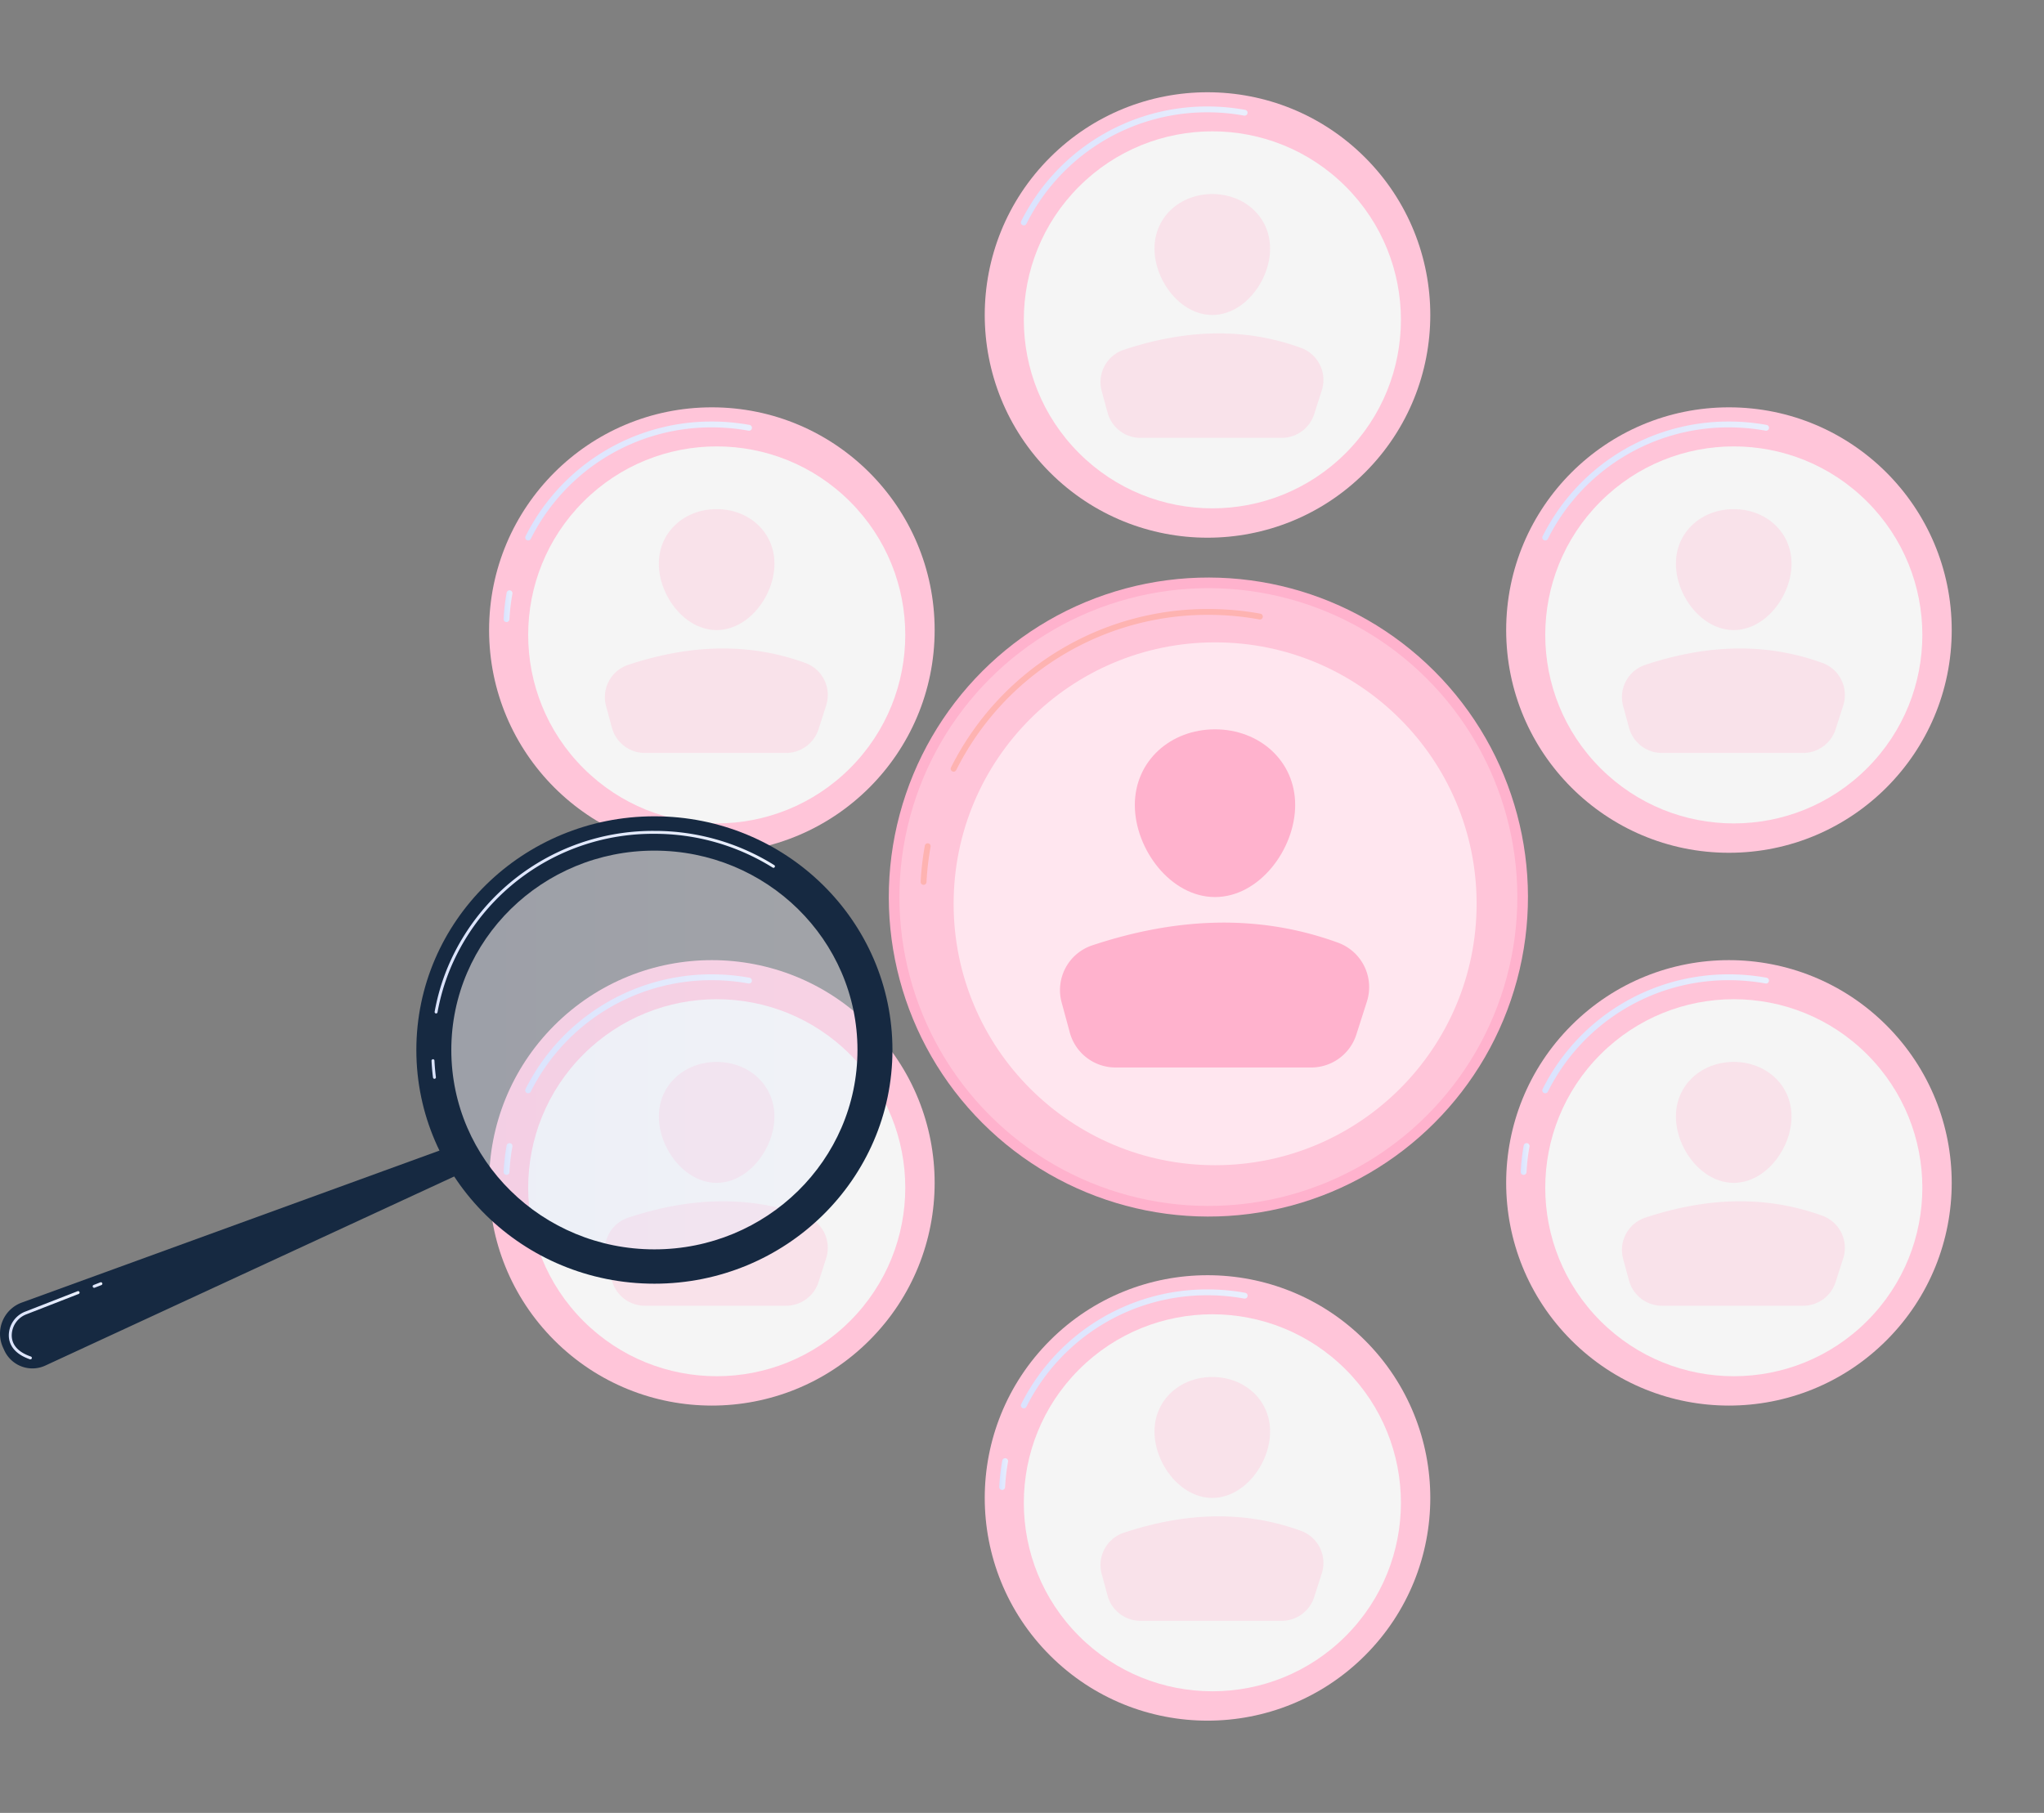 <svg xmlns="http://www.w3.org/2000/svg" xmlns:xlink="http://www.w3.org/1999/xlink" width="597.004" height="529.636" viewBox="0 0 597.004 529.636">
  <rect x="0" y="0" width="597.004" height="529.636" fill="#808080" stroke="none"/>
  <defs>
    <linearGradient id="linear-gradient" y1="0.5" x2="1" y2="0.5" gradientUnits="objectBoundingBox">
      <stop offset="0" stop-color="#dae3fe"/>
      <stop offset="1" stop-color="#e9effd"/>
    </linearGradient>
    <linearGradient id="linear-gradient-3" x1="0" y1="0.5" x2="1" y2="0.5" xlink:href="#linear-gradient"/>
    <linearGradient id="linear-gradient-9" x1="0" y1="0.5" x2="1" y2="0.5" xlink:href="#linear-gradient"/>
    <linearGradient id="linear-gradient-13" x1="1.179" y1="-21.981" x2="0.743" y2="-7.554" gradientUnits="objectBoundingBox">
      <stop offset="0" stop-color="#ff928e"/>
      <stop offset="1" stop-color="#feb3b1"/>
    </linearGradient>
    <linearGradient id="linear-gradient-14" x1="0.518" y1="-4.182" x2="0.504" y2="-0.487" xlink:href="#linear-gradient-13"/>
  </defs>
  <g id="vendor-neutral" transform="translate(-290.043 -112.284)">
    <g id="Group_35" data-name="Group 35" transform="translate(247.639 112.284)">
      <g id="Group_11" data-name="Group 11" transform="translate(158.305 253.549)">
        <circle id="Ellipse_1" data-name="Ellipse 1" cx="65.068" cy="65.068" r="65.068" transform="translate(0 92.02) rotate(-45)" fill="#ffc5d9"/>
        <path id="Path_36" data-name="Path 36" d="M801.751,989.506h-.045a.855.855,0,0,1-.808-.9,61.21,61.21,0,0,1,.885-7.652.854.854,0,1,1,1.681.3,59.691,59.691,0,0,0-.86,7.437A.855.855,0,0,1,801.751,989.506Z" transform="translate(-769.712 -899.819)" fill="url(#linear-gradient)"/>
        <path id="Path_37" data-name="Path 37" d="M816.669,898.674a.854.854,0,0,1-.762-1.239,60.664,60.664,0,0,1,54.417-33.506,61.517,61.517,0,0,1,10.989.989.854.854,0,0,1-.306,1.681,59.749,59.749,0,0,0-10.683-.961A58.965,58.965,0,0,0,817.432,898.2.854.854,0,0,1,816.669,898.674Z" transform="translate(-778.304 -832.828)" fill="url(#linear-gradient)"/>
        <circle id="Ellipse_2" data-name="Ellipse 2" cx="55.072" cy="55.072" r="55.072" transform="translate(15.554 93.438) rotate(-45)" fill="#f5f5f5"/>
        <path id="Path_38" data-name="Path 38" d="M941.587,940.2c0,9.325-7.559,19.392-16.885,19.392s-16.885-10.067-16.885-19.392,7.559-15.94,16.885-15.94S941.587,930.876,941.587,940.2Z" transform="translate(-831.288 -867.573)" fill="#ffc5d9" opacity="0.4"/>
        <path id="Path_39" data-name="Path 39" d="M882.351,1050.784h41.218a9.977,9.977,0,0,0,9.5-6.937l2.218-6.932a9.967,9.967,0,0,0-6.021-12.4c-16.774-6.133-34.119-5.346-51.887.566a9.935,9.935,0,0,0-6.366,12.044l1.708,6.3A9.976,9.976,0,0,0,882.351,1050.784Z" transform="translate(-809.891 -922.862)" fill="#ffc5d9" opacity="0.4"/>
      </g>
      <g id="Group_12" data-name="Group 12" transform="translate(455.367 253.549)">
        <circle id="Ellipse_3" data-name="Ellipse 3" cx="65.068" cy="65.068" r="65.068" transform="translate(0 92.02) rotate(-45)" fill="#ffc5d9"/>
        <path id="Path_40" data-name="Path 40" d="M1502.2,989.506h-.045a.855.855,0,0,1-.808-.9,61.219,61.219,0,0,1,.885-7.652.854.854,0,1,1,1.681.3,59.74,59.74,0,0,0-.86,7.437A.855.855,0,0,1,1502.2,989.506Z" transform="translate(-1470.157 -899.819)" fill="url(#linear-gradient-3)"/>
        <path id="Path_41" data-name="Path 41" d="M1517.114,898.674a.854.854,0,0,1-.761-1.239,60.663,60.663,0,0,1,54.417-33.506,61.511,61.511,0,0,1,10.989.989.854.854,0,1,1-.306,1.681,59.747,59.747,0,0,0-10.683-.961,58.966,58.966,0,0,0-52.892,32.566A.854.854,0,0,1,1517.114,898.674Z" transform="translate(-1478.749 -832.828)" fill="url(#linear-gradient)"/>
        <circle id="Ellipse_4" data-name="Ellipse 4" cx="55.072" cy="55.072" r="55.072" transform="translate(15.554 93.438) rotate(-45)" fill="#f5f5f5"/>
        <path id="Path_42" data-name="Path 42" d="M1642.031,940.2c0,9.325-7.559,19.392-16.885,19.392s-16.885-10.067-16.885-19.392,7.56-15.94,16.885-15.94S1642.031,930.876,1642.031,940.2Z" transform="translate(-1531.732 -867.573)" fill="#ffc5d9" opacity="0.4"/>
        <path id="Path_43" data-name="Path 43" d="M1582.8,1050.784h41.218a9.976,9.976,0,0,0,9.5-6.937l2.218-6.932a9.967,9.967,0,0,0-6.022-12.4c-16.774-6.133-34.119-5.346-51.887.566a9.935,9.935,0,0,0-6.366,12.044l1.708,6.3A9.977,9.977,0,0,0,1582.8,1050.784Z" transform="translate(-1510.335 -922.862)" fill="#ffc5d9" opacity="0.4"/>
      </g>
      <g id="Group_13" data-name="Group 13" transform="translate(173.859 107.602)">
        <circle id="Ellipse_5" data-name="Ellipse 5" cx="65.068" cy="65.068" r="65.068" transform="translate(11.398 11.398)" fill="#ffc5d9"/>
        <path id="Path_44" data-name="Path 44" d="M801.751,608.7h-.045a.855.855,0,0,1-.808-.9,61.265,61.265,0,0,1,.885-7.653.854.854,0,1,1,1.681.3,59.71,59.71,0,0,0-.86,7.438A.854.854,0,0,1,801.751,608.7Z" transform="translate(-785.267 -534.565)" fill="url(#linear-gradient)"/>
        <path id="Path_45" data-name="Path 45" d="M816.669,517.868a.855.855,0,0,1-.762-1.239,60.665,60.665,0,0,1,54.417-33.506,61.372,61.372,0,0,1,10.989.99.854.854,0,1,1-.306,1.68,59.775,59.775,0,0,0-10.683-.961A58.966,58.966,0,0,0,817.432,517.4.854.854,0,0,1,816.669,517.868Z" transform="translate(-793.858 -467.577)" fill="url(#linear-gradient)"/>
        <circle id="Ellipse_6" data-name="Ellipse 6" cx="55.072" cy="55.072" r="55.072" transform="translate(0 77.884) rotate(-45)" fill="#f5f5f5"/>
        <path id="Path_46" data-name="Path 46" d="M941.587,559.4c0,9.325-7.559,19.392-16.885,19.392s-16.885-10.067-16.885-19.392,7.559-15.94,16.885-15.94S941.587,550.071,941.587,559.4Z" transform="translate(-846.842 -502.322)" fill="#ffc5d9" opacity="0.4"/>
        <path id="Path_47" data-name="Path 47" d="M882.351,669.979h41.218a9.977,9.977,0,0,0,9.5-6.937l2.218-6.932a9.967,9.967,0,0,0-6.021-12.4c-16.774-6.134-34.119-5.346-51.887.566a9.935,9.935,0,0,0-6.366,12.044l1.708,6.3A9.977,9.977,0,0,0,882.351,669.979Z" transform="translate(-825.445 -557.611)" fill="#ffc5d9" opacity="0.4"/>
      </g>
      <g id="Group_14" data-name="Group 14" transform="translate(470.922 107.602)">
        <circle id="Ellipse_7" data-name="Ellipse 7" cx="65.068" cy="65.068" r="65.068" transform="translate(11.398 11.398)" fill="#ffc5d9"/>
        <path id="Path_48" data-name="Path 48" d="M1502.2,608.7h-.045a.855.855,0,0,1-.808-.9,61.363,61.363,0,0,1,.885-7.653.855.855,0,0,1,1.682.3,59.771,59.771,0,0,0-.86,7.438A.854.854,0,0,1,1502.2,608.7Z" transform="translate(-1485.711 -534.565)" fill="url(#linear-gradient-3)"/>
        <path id="Path_49" data-name="Path 49" d="M1517.114,517.868a.855.855,0,0,1-.761-1.239,60.664,60.664,0,0,1,54.417-33.506,61.373,61.373,0,0,1,10.989.99.854.854,0,1,1-.306,1.68,59.776,59.776,0,0,0-10.683-.961,58.966,58.966,0,0,0-52.892,32.566A.854.854,0,0,1,1517.114,517.868Z" transform="translate(-1494.303 -467.577)" fill="url(#linear-gradient)"/>
        <circle id="Ellipse_8" data-name="Ellipse 8" cx="55.072" cy="55.072" r="55.072" transform="translate(0 77.884) rotate(-45)" fill="#f5f5f5"/>
        <path id="Path_50" data-name="Path 50" d="M1642.031,559.4c0,9.325-7.559,19.392-16.885,19.392s-16.885-10.067-16.885-19.392,7.56-15.94,16.885-15.94S1642.031,550.071,1642.031,559.4Z" transform="translate(-1547.286 -502.322)" fill="#ffc5d9" opacity="0.4"/>
        <path id="Path_51" data-name="Path 51" d="M1582.8,669.979h41.218a9.977,9.977,0,0,0,9.5-6.937l2.218-6.932a9.967,9.967,0,0,0-6.022-12.4c-16.774-6.134-34.119-5.346-51.887.566a9.935,9.935,0,0,0-6.366,12.044l1.708,6.3A9.977,9.977,0,0,0,1582.8,669.979Z" transform="translate(-1525.889 -557.611)" fill="#ffc5d9" opacity="0.4"/>
      </g>
      <g id="Group_15" data-name="Group 15" transform="translate(303.071 345.596)">
        <circle id="Ellipse_9" data-name="Ellipse 9" cx="65.068" cy="65.068" r="65.068" transform="translate(0 92.02) rotate(-45)" fill="#ffc5d9"/>
        <path id="Path_52" data-name="Path 52" d="M1143.094,1206.542h-.045a.855.855,0,0,1-.809-.9,61.188,61.188,0,0,1,.886-7.652.854.854,0,1,1,1.681.3,59.7,59.7,0,0,0-.86,7.437A.855.855,0,0,1,1143.094,1206.542Z" transform="translate(-1111.055 -1116.855)" fill="url(#linear-gradient-9)"/>
        <path id="Path_53" data-name="Path 53" d="M1158.013,1115.713a.844.844,0,0,1-.384-.092.853.853,0,0,1-.377-1.147,60.663,60.663,0,0,1,54.416-33.505,61.48,61.48,0,0,1,10.99.989.854.854,0,1,1-.306,1.68,59.806,59.806,0,0,0-10.683-.96,58.965,58.965,0,0,0-52.891,32.566A.854.854,0,0,1,1158.013,1115.713Z" transform="translate(-1119.648 -1049.867)" fill="url(#linear-gradient)"/>
        <circle id="Ellipse_10" data-name="Ellipse 10" cx="55.072" cy="55.072" r="55.072" transform="translate(15.554 93.438) rotate(-45)" fill="#f5f5f5"/>
        <path id="Path_54" data-name="Path 54" d="M1282.93,1157.239c0,9.325-7.559,19.392-16.885,19.392s-16.884-10.067-16.884-19.392,7.56-15.94,16.884-15.94S1282.93,1147.915,1282.93,1157.239Z" transform="translate(-1172.631 -1084.612)" fill="#ffc5d9" opacity="0.4"/>
        <path id="Path_55" data-name="Path 55" d="M1223.694,1267.823h41.218a9.977,9.977,0,0,0,9.5-6.937l2.218-6.932a9.966,9.966,0,0,0-6.022-12.4c-16.774-6.133-34.119-5.346-51.887.566a9.934,9.934,0,0,0-6.366,12.043l1.708,6.3A9.977,9.977,0,0,0,1223.694,1267.823Z" transform="translate(-1151.234 -1139.901)" fill="#ffc5d9" opacity="0.4"/>
      </g>
      <g id="Group_16" data-name="Group 16" transform="translate(303.071 0)">
        <circle id="Ellipse_11" data-name="Ellipse 11" cx="65.068" cy="65.068" r="65.068" transform="translate(0 92.02) rotate(-45)" fill="#ffc5d9"/>
        <path id="Path_56" data-name="Path 56" d="M1143.094,391.661h-.045a.855.855,0,0,1-.809-.9,61.309,61.309,0,0,1,.885-7.653.854.854,0,1,1,1.681.3,59.725,59.725,0,0,0-.86,7.438A.855.855,0,0,1,1143.094,391.661Z" transform="translate(-1111.055 -301.974)" fill="url(#linear-gradient-9)"/>
        <path id="Path_57" data-name="Path 57" d="M1158.013,300.829a.854.854,0,0,1-.762-1.239,60.662,60.662,0,0,1,54.416-33.5,61.452,61.452,0,0,1,10.99.989.854.854,0,1,1-.306,1.681,59.688,59.688,0,0,0-10.683-.961,58.963,58.963,0,0,0-52.891,32.565A.854.854,0,0,1,1158.013,300.829Z" transform="translate(-1119.648 -234.985)" fill="url(#linear-gradient)"/>
        <circle id="Ellipse_12" data-name="Ellipse 12" cx="55.072" cy="55.072" r="55.072" transform="translate(15.554 93.438) rotate(-45)" fill="#f5f5f5"/>
        <path id="Path_58" data-name="Path 58" d="M1282.93,342.356c0,9.325-7.559,19.392-16.885,19.392s-16.884-10.067-16.884-19.392,7.56-15.941,16.884-15.941S1282.93,333.031,1282.93,342.356Z" transform="translate(-1172.631 -269.728)" fill="#ffc5d9" opacity="0.4"/>
        <path id="Path_59" data-name="Path 59" d="M1223.694,452.94h41.218a9.977,9.977,0,0,0,9.5-6.937l2.218-6.932a9.966,9.966,0,0,0-6.022-12.4c-16.774-6.133-34.119-5.346-51.887.566a9.935,9.935,0,0,0-6.366,12.044l1.708,6.3A9.977,9.977,0,0,0,1223.694,452.94Z" transform="translate(-1151.234 -325.018)" fill="#ffc5d9" opacity="0.4"/>
      </g>
      <g id="Group_25" data-name="Group 25" transform="translate(263.339 130.066)">
        <g id="Group_22" data-name="Group 22" transform="translate(0 0)">
          <circle id="Ellipse_13" data-name="Ellipse 13" cx="93.342" cy="93.342" r="93.342" transform="translate(0 132.005) rotate(-45)" fill="#ffb2cd"/>
          <circle id="Ellipse_14" data-name="Ellipse 14" cx="90.238" cy="90.238" r="90.238" transform="translate(4.389 132.005) rotate(-45)" fill="#ffc5d9"/>
          <path id="Path_302" data-name="Path 302" d="M1088.983,785.754h-.046a.855.855,0,0,1-.808-.9,84.735,84.735,0,0,1,1.222-10.57.855.855,0,0,1,1.682.3,83.051,83.051,0,0,0-1.2,10.355A.854.854,0,0,1,1088.983,785.754Z" transform="translate(-1040.161 -657.314)" fill="url(#linear-gradient-13)"/>
          <path id="Path_303" data-name="Path 303" d="M1109.672,659.786a.854.854,0,0,1-.762-1.239,83.8,83.8,0,0,1,75.172-46.284,84.914,84.914,0,0,1,15.181,1.366.854.854,0,1,1-.306,1.68,83.235,83.235,0,0,0-14.875-1.338,82.1,82.1,0,0,0-73.647,45.345A.853.853,0,0,1,1109.672,659.786Z" transform="translate(-1052.076 -564.412)" fill="url(#linear-gradient-14)"/>
          <circle id="Ellipse_15" data-name="Ellipse 15" cx="76.376" cy="76.376" r="76.376" transform="translate(57.596 57.596)" fill="#fff" opacity="0.57"/>
          <path id="Path_304" data-name="Path 304" d="M1282.462,717.259c0,12.932-10.483,26.894-23.416,26.894s-23.416-13.961-23.416-26.894,10.484-22.107,23.416-22.107S1282.462,704.327,1282.462,717.259Z" transform="translate(-1125.107 -612.147)" fill="#ffb2cd"/>
          <path id="Path_305" data-name="Path 305" d="M1200.312,870.62h57.163a13.836,13.836,0,0,0,13.178-9.62l3.076-9.614a13.822,13.822,0,0,0-8.351-17.2c-23.263-8.505-47.318-7.414-71.959.785a13.778,13.778,0,0,0-8.829,16.7l2.369,8.731A13.836,13.836,0,0,0,1200.312,870.62Z" transform="translate(-1095.432 -688.824)" fill="#ffb2cd"/>
        </g>
      </g>
      <g id="Group_34" data-name="Group 34" transform="translate(27.434 238.479)">
        <g id="Group_33" data-name="Group 33">
          <path id="Path_335" data-name="Path 335" d="M542.189,981.389l-126.577,46.069a9.692,9.692,0,0,0-5.508,13.119l.384.845a9.01,9.01,0,0,0,11.984,4.447l122.9-56.856Z" transform="translate(-394.262 -885.403)" fill="#162941"/>
          <ellipse id="Ellipse_16" data-name="Ellipse 16" cx="62.485" cy="61.357" rx="62.485" ry="61.357" transform="translate(143.623 6.917)" opacity="0.32" fill="url(#linear-gradient)"/>
          <path id="Path_336" data-name="Path 336" d="M765.5,755.063c-38.4,0-69.528,30.568-69.528,68.274S727.1,891.611,765.5,891.611s69.529-30.567,69.529-68.274S803.9,755.063,765.5,755.063Zm0,126.519c-32.759,0-59.315-26.077-59.315-58.245s26.556-58.245,59.315-58.245,59.315,26.077,59.315,58.245S798.262,881.582,765.5,881.582Z" transform="translate(-559.396 -755.063)" fill="#162941"/>
          <path id="Path_337" data-name="Path 337" d="M707.276,837.548a.428.428,0,0,1-.424-.373c-.206-1.609-.351-3.255-.432-4.892a.427.427,0,0,1,.406-.447.412.412,0,0,1,.448.405c.08,1.615.223,3.238.426,4.825a.427.427,0,0,1-.369.478A.4.4,0,0,1,707.276,837.548Zm.478-19.091a.473.473,0,0,1-.076-.007.426.426,0,0,1-.345-.5,62.8,62.8,0,0,1,3.748-12.829h0a64.939,64.939,0,0,1,60.437-40,65.836,65.836,0,0,1,35,10,.427.427,0,1,1-.454.724,64.975,64.975,0,0,0-34.543-9.871,64.087,64.087,0,0,0-59.647,39.473h0a61.945,61.945,0,0,0-3.7,12.654A.427.427,0,0,1,707.754,818.458Z" transform="translate(-565.411 -760.857)" fill="url(#linear-gradient)"/>
          <path id="Path_340" data-name="Path 340" d="M421.6,1102.08a.435.435,0,0,1-.139-.023c-4.924-1.7-6.068-4.607-6.161-6.745a7.491,7.491,0,0,1,4.885-7.217l15.2-5.926a.427.427,0,0,1,.31.8l-15.2,5.927a6.636,6.636,0,0,0-4.342,6.384c.118,2.723,2,4.733,5.587,5.973a.427.427,0,0,1-.14.831Z" transform="translate(-397.753 -943.425)" fill="url(#linear-gradient)"/>
          <path id="Path_341" data-name="Path 341" d="M473.489,1077.647a.427.427,0,0,1-.155-.825l1.97-.768a.427.427,0,0,1,.31.8l-1.97.769A.425.425,0,0,1,473.489,1077.647Z" transform="translate(-431.022 -939.902)" fill="url(#linear-gradient)"/>
        </g>
      </g>
    </g>
  </g>
</svg>

